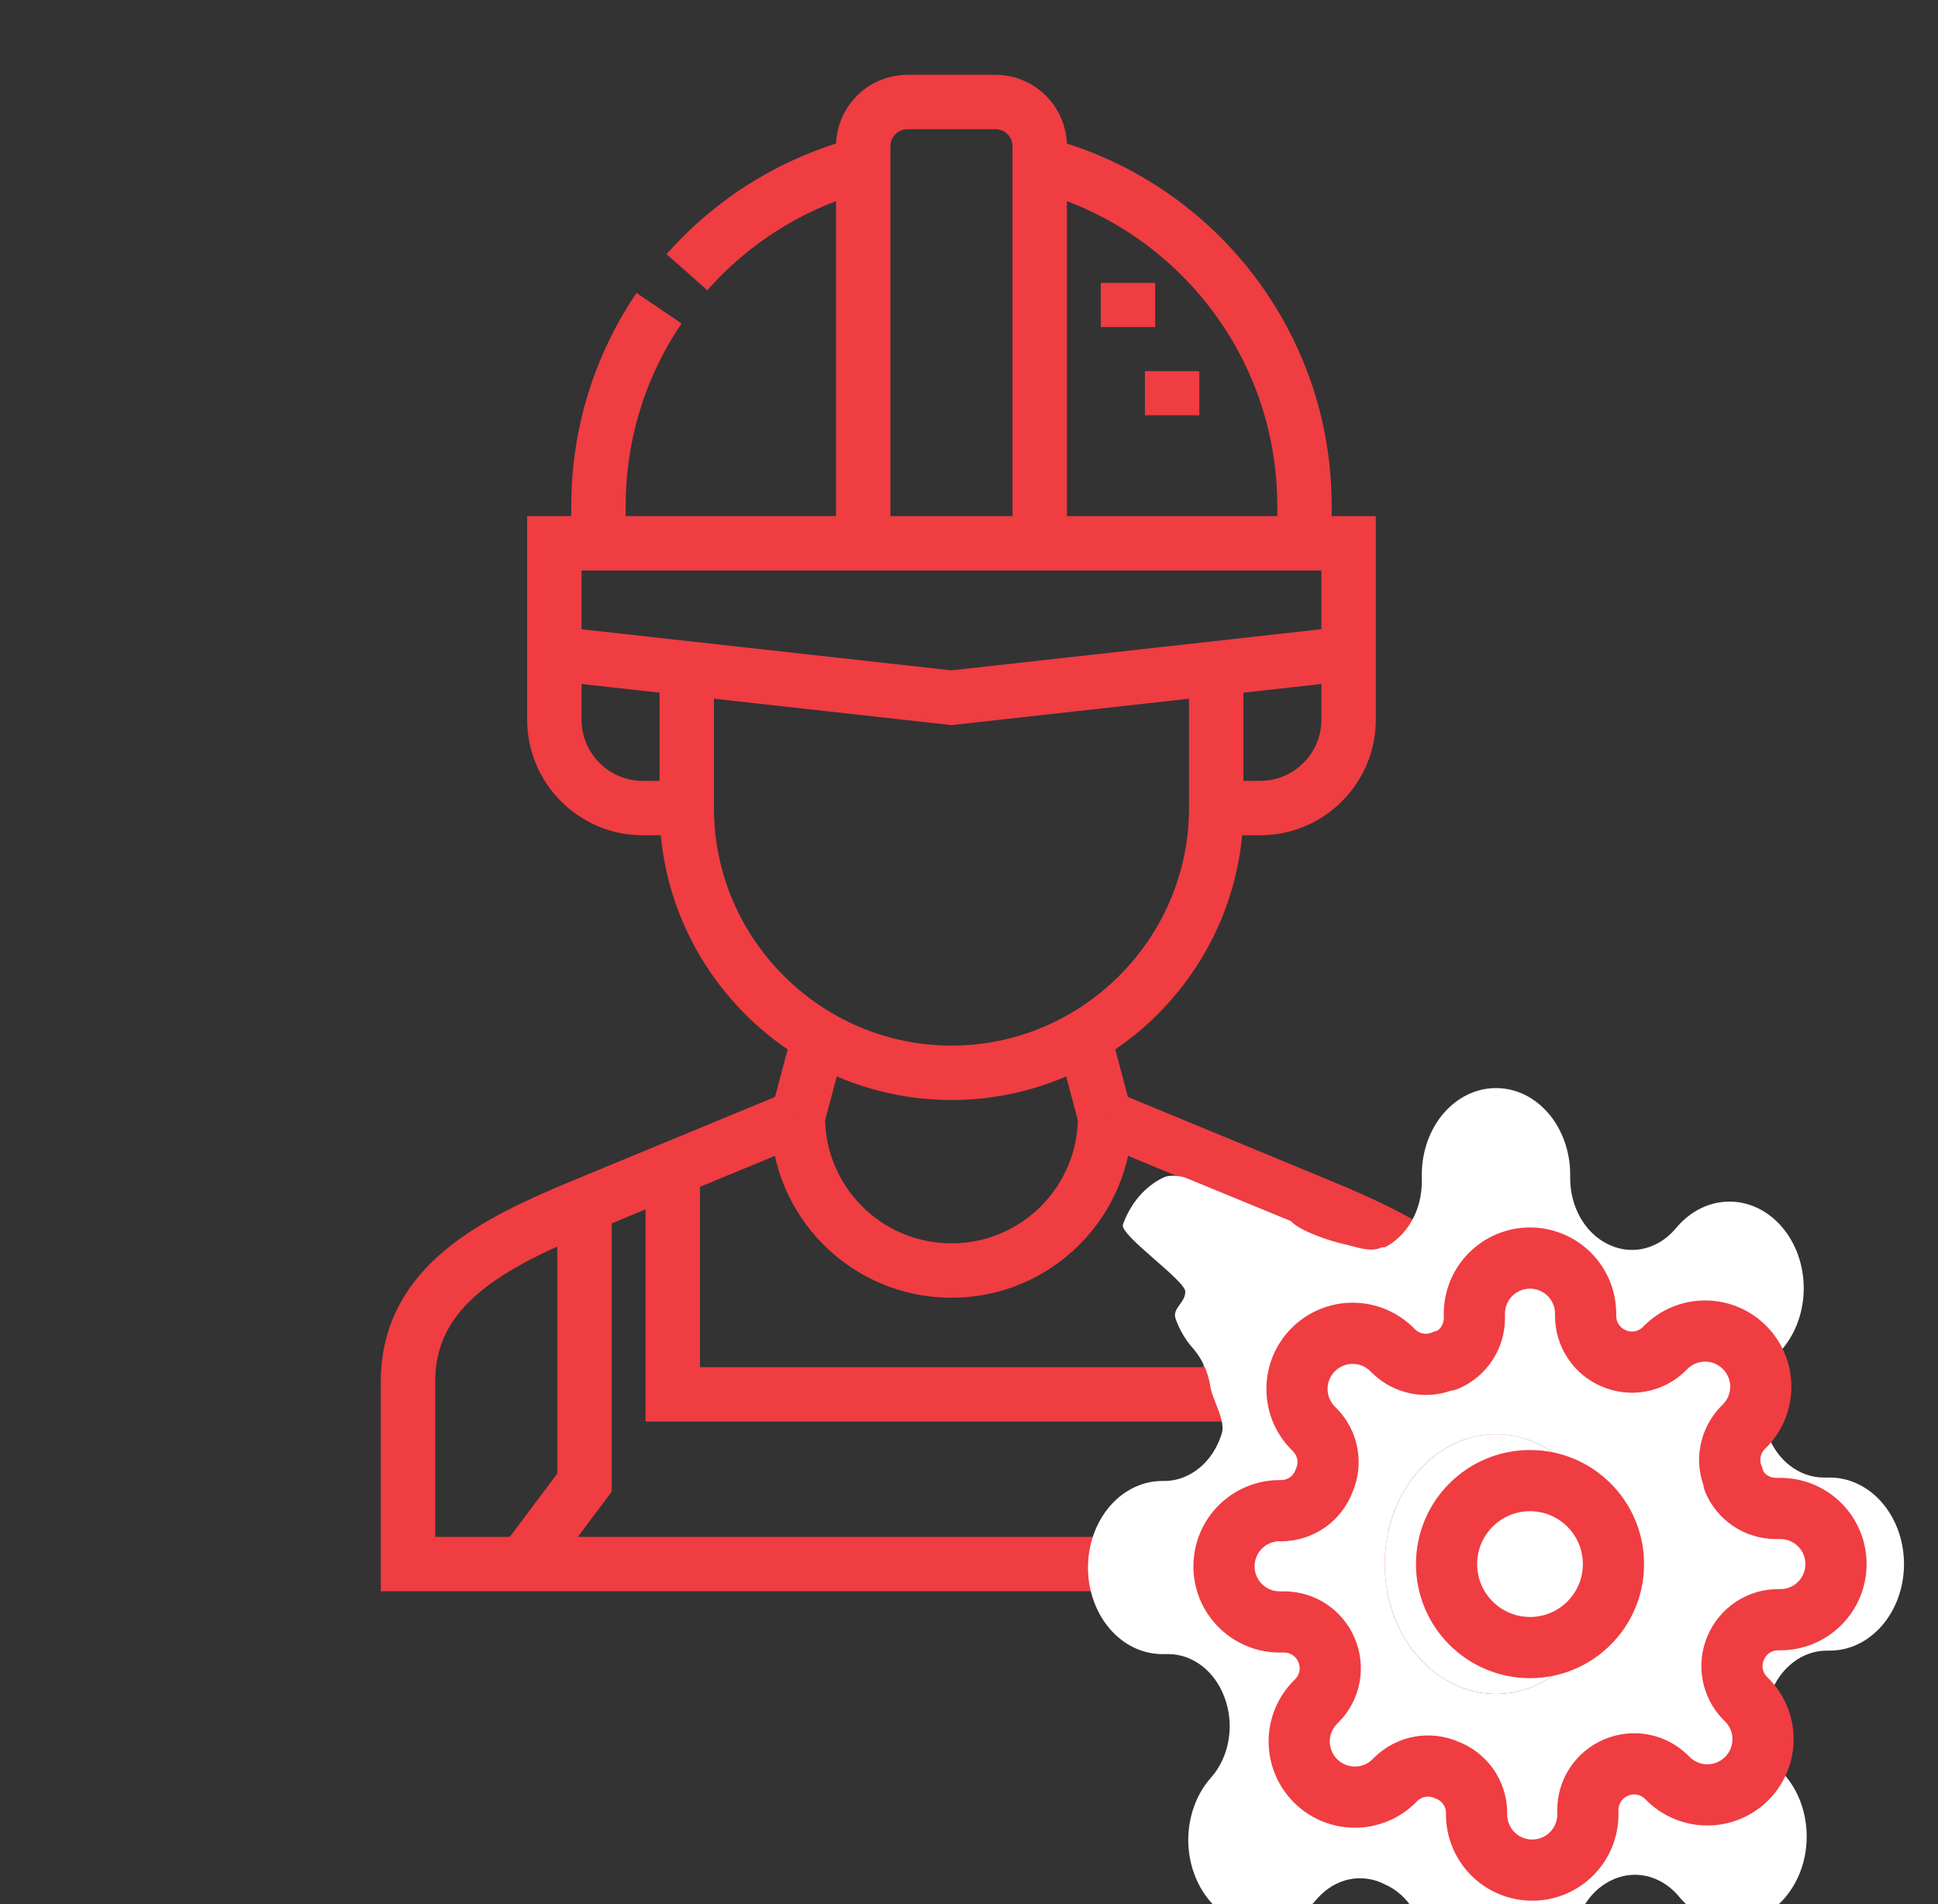 <?xml version="1.0" encoding="UTF-8"?> <svg xmlns="http://www.w3.org/2000/svg" width="57" height="56" viewBox="0 0 57 56" fill="none"><rect x="0" y="0" width="57" height="56" fill="#333333" stroke="none"/><g id="ProximiteÌ" clip-path="url(#clip0_4391_7565)"><g id="Group 3569"><path id="Vector" d="M20.198 23.765H18.9C17.473 23.765 16.305 22.597 16.305 21.169V15.978H39.665V21.169C39.665 22.597 38.497 23.765 37.069 23.765H35.771M39.664 19.222L27.985 20.52L16.305 19.222" stroke="#EF3D42" stroke-width="1.6" stroke-miterlimit="22.926"></path><path id="Vector_2" d="M24.091 30.501L23.466 32.849M32.503 32.849L31.878 30.501" stroke="#EF3D42" stroke-width="1.6" stroke-miterlimit="22.926"></path><path id="Vector_3" d="M32.503 32.849L38.778 35.444C41.416 36.536 43.969 37.781 43.969 40.636V46H36.033M34.735 46H12V40.636C12 37.781 14.553 36.536 17.191 35.444L23.466 32.849" stroke="#EF3D42" stroke-width="1.6" stroke-miterlimit="22.926"></path><path id="Vector_4" d="M20.198 19.655V23.765C20.198 28.047 23.702 31.551 27.985 31.551C32.267 31.551 35.771 28.047 35.771 23.765V19.655" stroke="#EF3D42" stroke-width="1.6" stroke-miterlimit="22.926"></path><path id="Vector_5" d="M25.389 15.978V4.298C25.389 3.584 25.973 3 26.687 3H29.282C29.996 3 30.58 3.584 30.58 4.298V15.978" stroke="#EF3D42" stroke-width="1.6" stroke-miterlimit="22.926"></path><path id="Vector_6" d="M25.389 4.824C23.351 5.349 21.556 6.476 20.204 8.005M19.383 9.064C18.259 10.723 17.602 12.725 17.602 14.88V15.978M30.58 4.824C35.058 5.977 38.367 10.042 38.367 14.88V15.978" stroke="#EF3D42" stroke-width="1.6" stroke-miterlimit="22.926"></path><path id="Vector_7" d="M33.176 9.617V8.319M34.474 12.212V10.915" stroke="#EF3D42" stroke-width="1.6" stroke-miterlimit="22.926"></path><path id="Vector_8" d="M32.503 32.849C32.503 35.344 30.48 37.367 27.985 37.367C25.489 37.367 23.466 35.344 23.466 32.849" stroke="#EF3D42" stroke-width="1.6" stroke-miterlimit="22.926"></path><path id="Vector_9" d="M19.787 34.371V41.008H36.182V34.371M15.394 46L17.191 43.604V35.444M40.575 46L38.778 43.604V35.444" stroke="#EF3D42" stroke-width="1.6" stroke-miterlimit="22.926"></path></g><g id="Vector_10"><path d="M44 49.818C45.808 49.818 47.273 48.109 47.273 46C47.273 43.891 45.808 42.182 44 42.182C42.193 42.182 40.727 43.891 40.727 46C40.727 48.109 42.193 49.818 44 49.818Z" fill="white"></path><path fill-rule="evenodd" clip-rule="evenodd" d="M52.073 49.818C51.928 50.202 51.884 50.628 51.949 51.041C52.013 51.454 52.181 51.835 52.433 52.135L52.498 52.211C52.701 52.447 52.862 52.728 52.972 53.037C53.082 53.346 53.138 53.677 53.138 54.012C53.138 54.346 53.082 54.678 52.972 54.987C52.862 55.296 52.701 55.576 52.498 55.813C52.296 56.049 52.055 56.237 51.79 56.365C51.525 56.493 51.241 56.559 50.955 56.559C50.668 56.559 50.384 56.493 50.119 56.365C49.854 56.237 49.614 56.049 49.411 55.813L49.346 55.736C49.089 55.443 48.762 55.246 48.408 55.171C48.054 55.096 47.689 55.147 47.36 55.316C47.038 55.478 46.762 55.746 46.569 56.087C46.375 56.428 46.271 56.829 46.269 57.238V57.455C46.269 58.13 46.039 58.777 45.63 59.255C45.221 59.732 44.666 60 44.087 60C43.509 60 42.954 59.732 42.545 59.255C42.135 58.777 41.906 58.13 41.906 57.455V57.34C41.897 56.919 41.78 56.51 41.57 56.167C41.36 55.825 41.066 55.564 40.727 55.418C40.398 55.249 40.033 55.198 39.679 55.273C39.326 55.348 38.999 55.545 38.742 55.838L38.676 55.914C38.474 56.151 38.233 56.339 37.968 56.467C37.703 56.595 37.42 56.661 37.133 56.661C36.846 56.661 36.562 56.595 36.297 56.467C36.032 56.339 35.792 56.151 35.589 55.914C35.386 55.678 35.225 55.397 35.116 55.088C35.006 54.779 34.949 54.448 34.949 54.114C34.949 53.779 35.006 53.448 35.116 53.139C35.225 52.83 35.386 52.549 35.589 52.313L35.655 52.236C35.906 51.936 36.075 51.555 36.139 51.143C36.203 50.73 36.16 50.304 36.015 49.92C35.876 49.544 35.647 49.222 35.354 48.996C35.061 48.77 34.718 48.649 34.367 48.647H34.182C33.603 48.647 33.048 48.379 32.639 47.902C32.23 47.424 32 46.777 32 46.102C32 45.427 32.23 44.779 32.639 44.302C33.048 43.825 33.603 43.556 34.182 43.556H34.28C34.641 43.547 34.991 43.41 35.285 43.165C35.579 42.92 35.803 42.577 35.927 42.182C36.073 41.798 35.664 41.194 35.6 40.781C35.536 40.368 35.367 39.987 35.116 39.687L35.05 39.611C34.847 39.374 34.686 39.094 34.577 38.785C34.467 38.476 34.862 38.323 34.862 37.988C34.862 37.654 32.919 36.322 33.028 36.013C33.138 35.704 33.299 35.424 33.502 35.187C33.705 34.951 33.945 34.763 34.21 34.635C34.475 34.507 34.862 34.635 34.862 34.635L37.968 35.913C38.225 36.206 39.146 36.507 39.5 36.582C39.854 36.657 40.311 36.853 40.64 36.684H40.727C41.05 36.522 41.325 36.254 41.519 35.913C41.713 35.572 41.817 35.171 41.818 34.762V34.545C41.818 33.87 42.048 33.223 42.457 32.745C42.867 32.268 43.422 32 44 32C44.579 32 45.134 32.268 45.543 32.745C45.952 33.223 46.182 33.87 46.182 34.545V34.66C46.183 35.069 46.287 35.47 46.481 35.811C46.675 36.153 46.95 36.42 47.273 36.582C47.602 36.751 47.967 36.802 48.321 36.727C48.675 36.652 49.001 36.455 49.258 36.162L49.324 36.086C49.526 35.849 49.767 35.661 50.032 35.533C50.297 35.405 50.581 35.339 50.867 35.339C51.154 35.339 51.438 35.405 51.703 35.533C51.968 35.661 52.208 35.849 52.411 36.086C52.614 36.322 52.775 36.603 52.885 36.912C52.994 37.221 53.051 37.552 53.051 37.886C53.051 38.221 52.994 38.552 52.885 38.861C52.775 39.17 52.614 39.451 52.411 39.687L52.346 39.764C52.094 40.064 51.925 40.445 51.861 40.857C51.797 41.27 51.84 41.696 51.986 42.08V42.182C52.124 42.558 52.353 42.879 52.646 43.105C52.939 43.332 53.282 43.453 53.633 43.455H53.818C54.397 43.455 54.952 43.723 55.361 44.2C55.77 44.678 56 45.325 56 46C56 46.675 55.77 47.322 55.361 47.8C54.952 48.277 54.397 48.545 53.818 48.545H53.72C53.369 48.547 53.026 48.668 52.733 48.895C52.441 49.121 52.211 49.442 52.073 49.818ZM44 49.818C45.808 49.818 47.273 48.109 47.273 46C47.273 43.891 45.808 42.182 44 42.182C42.193 42.182 40.727 43.891 40.727 46C40.727 48.109 42.193 49.818 44 49.818Z" fill="white"></path></g><g id="Vector_11"><path d="M45 48.455C46.356 48.455 47.455 47.356 47.455 46C47.455 44.644 46.356 43.545 45 43.545C43.645 43.545 42.546 44.644 42.546 46C42.546 47.356 43.645 48.455 45 48.455Z" stroke="#EF3D42" stroke-width="1.8" stroke-linecap="round" stroke-linejoin="round"></path><path d="M51.055 48.455C50.946 48.701 50.913 48.975 50.961 49.24C51.01 49.506 51.136 49.751 51.325 49.944L51.374 49.993C51.526 50.145 51.647 50.325 51.729 50.524C51.811 50.722 51.854 50.935 51.854 51.151C51.854 51.365 51.811 51.578 51.729 51.777C51.647 51.976 51.526 52.156 51.374 52.308C51.222 52.46 51.041 52.581 50.843 52.663C50.644 52.746 50.431 52.788 50.216 52.788C50.001 52.788 49.788 52.746 49.589 52.663C49.391 52.581 49.21 52.46 49.058 52.308L49.009 52.259C48.816 52.071 48.572 51.944 48.306 51.896C48.041 51.848 47.767 51.88 47.52 51.989C47.278 52.093 47.072 52.265 46.926 52.484C46.781 52.704 46.703 52.961 46.702 53.224V53.364C46.702 53.798 46.529 54.214 46.223 54.521C45.916 54.828 45.5 55 45.066 55C44.632 55 44.215 54.828 43.908 54.521C43.602 54.214 43.429 53.798 43.429 53.364V53.29C43.423 53.019 43.335 52.757 43.178 52.536C43.02 52.316 42.8 52.148 42.546 52.054C42.299 51.946 42.025 51.913 41.76 51.961C41.494 52.009 41.249 52.136 41.056 52.325L41.007 52.374C40.855 52.526 40.675 52.647 40.476 52.729C40.278 52.811 40.065 52.854 39.85 52.854C39.635 52.854 39.422 52.811 39.223 52.729C39.024 52.647 38.844 52.526 38.692 52.374C38.54 52.222 38.419 52.041 38.337 51.843C38.254 51.644 38.212 51.431 38.212 51.216C38.212 51.001 38.254 50.788 38.337 50.589C38.419 50.391 38.54 50.21 38.692 50.058L38.741 50.009C38.93 49.816 39.056 49.571 39.104 49.306C39.152 49.041 39.12 48.767 39.011 48.52C38.907 48.278 38.735 48.072 38.516 47.926C38.296 47.781 38.039 47.703 37.776 47.702H37.636C37.203 47.702 36.786 47.529 36.479 47.222C36.172 46.916 36 46.499 36 46.066C36 45.632 36.172 45.215 36.479 44.908C36.786 44.602 37.203 44.429 37.636 44.429H37.71C37.981 44.423 38.244 44.335 38.464 44.178C38.684 44.02 38.852 43.8 38.946 43.545C39.054 43.299 39.087 43.025 39.039 42.76C38.991 42.494 38.864 42.249 38.676 42.056L38.627 42.007C38.474 41.855 38.354 41.675 38.271 41.476C38.189 41.278 38.147 41.065 38.147 40.849C38.147 40.635 38.189 40.422 38.271 40.223C38.354 40.024 38.474 39.844 38.627 39.692C38.779 39.54 38.959 39.419 39.158 39.337C39.356 39.254 39.569 39.212 39.784 39.212C39.999 39.212 40.212 39.254 40.411 39.337C40.609 39.419 40.79 39.54 40.942 39.692L40.991 39.741C41.184 39.929 41.429 40.056 41.694 40.104C41.96 40.152 42.233 40.12 42.48 40.011H42.546C42.788 39.907 42.994 39.735 43.139 39.516C43.285 39.296 43.363 39.039 43.364 38.776V38.636C43.364 38.202 43.536 37.786 43.843 37.479C44.15 37.172 44.566 37 45 37C45.434 37 45.85 37.172 46.157 37.479C46.464 37.786 46.636 38.202 46.636 38.636V38.71C46.638 38.973 46.715 39.23 46.861 39.45C47.006 39.669 47.213 39.842 47.455 39.946C47.701 40.054 47.975 40.087 48.241 40.039C48.506 39.991 48.751 39.864 48.944 39.675L48.993 39.626C49.145 39.474 49.325 39.353 49.524 39.271C49.723 39.189 49.935 39.146 50.151 39.146C50.366 39.146 50.579 39.189 50.777 39.271C50.976 39.353 51.156 39.474 51.308 39.626C51.46 39.778 51.581 39.959 51.663 40.157C51.746 40.356 51.788 40.569 51.788 40.784C51.788 40.999 51.746 41.212 51.663 41.411C51.581 41.609 51.46 41.79 51.308 41.942L51.259 41.991C51.071 42.184 50.944 42.429 50.896 42.694C50.848 42.959 50.88 43.233 50.989 43.48V43.545C51.093 43.787 51.265 43.994 51.485 44.139C51.704 44.285 51.961 44.363 52.225 44.364H52.364C52.798 44.364 53.214 44.536 53.521 44.843C53.828 45.15 54 45.566 54 46C54 46.434 53.828 46.85 53.521 47.157C53.214 47.464 52.798 47.636 52.364 47.636H52.29C52.027 47.637 51.77 47.715 51.55 47.861C51.331 48.006 51.158 48.213 51.055 48.455Z" stroke="#EF3D42" stroke-width="1.8" stroke-linecap="round" stroke-linejoin="round"></path></g></g><defs><clipPath id="clip0_4391_7565"><rect width="56.002" height="56" fill="white" transform="translate(-0.001)"></rect></clipPath></defs></svg> 